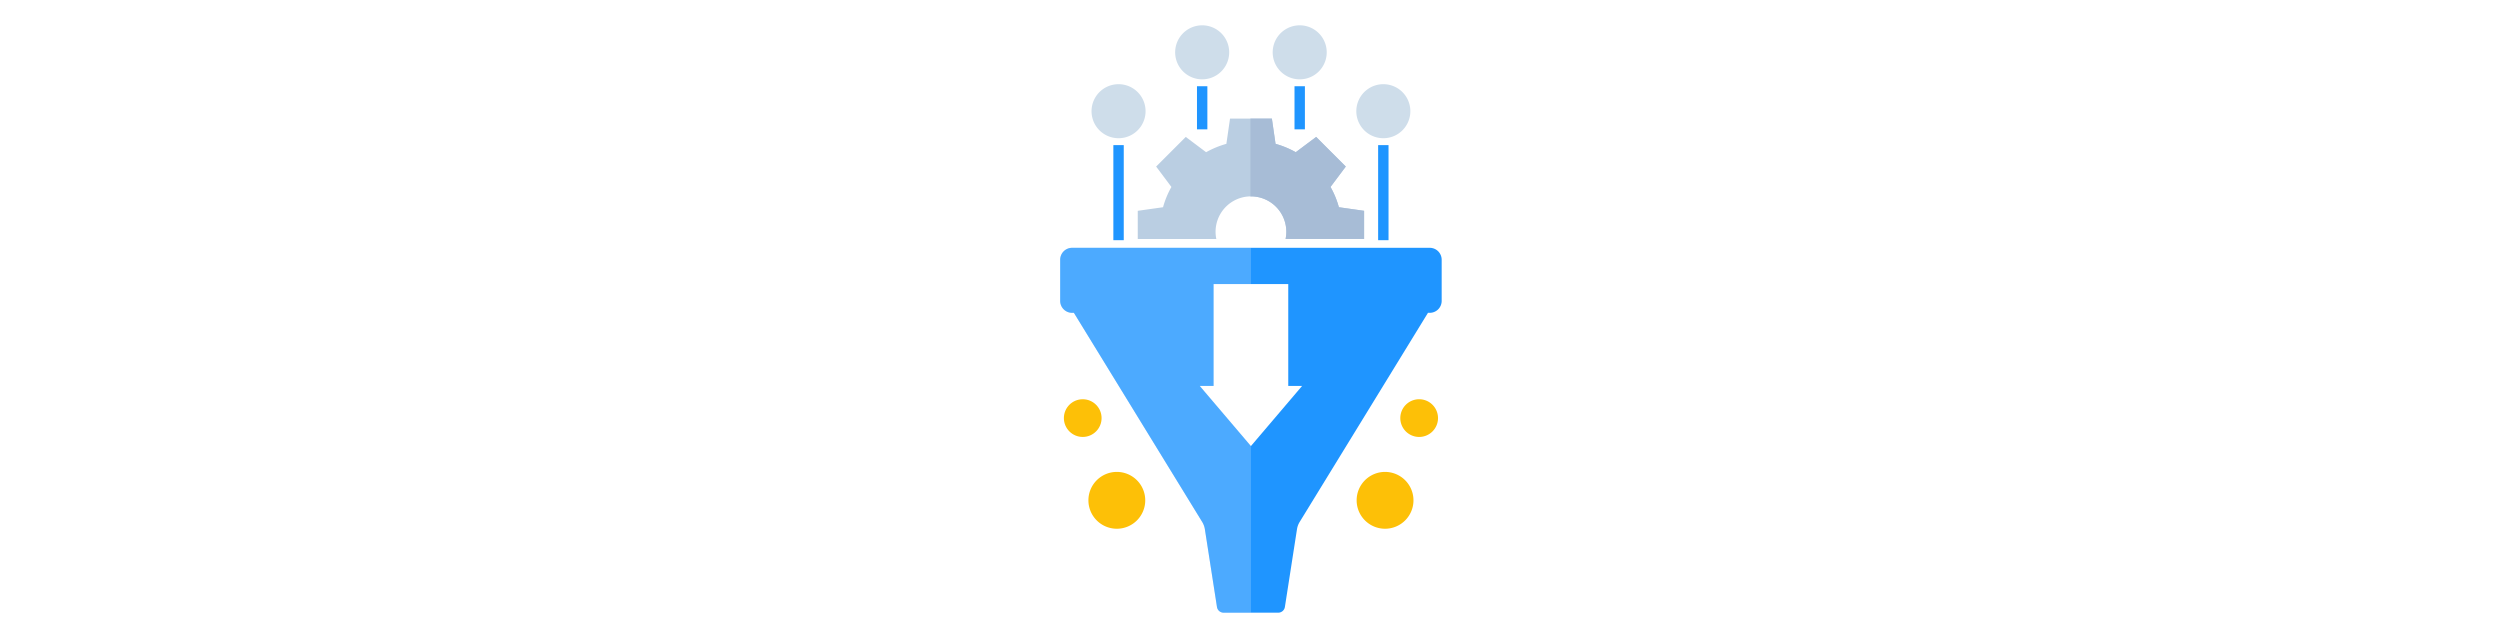 <svg height="136" viewBox="0 0 540 136" width="540" xmlns="http://www.w3.org/2000/svg"><path d="m0 0h540v136h-540z" fill="#fff"/><path d="m942.418 1000.522h-77.246a2.579 2.579 0 0 0 -2.58 2.579v8.884a2.579 2.579 0 0 0 2.58 2.579h.38l27.712 45.165a4.277 4.277 0 0 1 .582 1.583l2.612 16.792a1.454 1.454 0 0 0 1.435 1.229h11.8a1.454 1.454 0 0 0 1.435-1.229l2.612-16.792a4.284 4.284 0 0 1 .582-1.583l27.712-45.165h.38a2.579 2.579 0 0 0 2.58-2.579v-8.885a2.579 2.579 0 0 0 -2.576-2.578z" fill="#1f95ff" transform="translate(-633.592 -946.995)"/><path d="m903.794 1000.521h-38.623a2.579 2.579 0 0 0 -2.58 2.58v8.884a2.579 2.579 0 0 0 2.58 2.579h.38l27.712 45.165a4.28 4.28 0 0 1 .582 1.583l2.613 16.793a1.454 1.454 0 0 0 1.435 1.229h5.9z" fill="#fff" opacity=".2" transform="translate(-633.591 -946.994)"/><path d="m1083.965 1090.2-11.051-12.985h2.99v-22h16.122v22h2.99z" fill="#fff" transform="translate(-813.763 -993.853)"/><path d="m979.481 825.714v6.086h16.969a7.639 7.639 0 1 1 15.116-1.563 7.672 7.672 0 0 1 -.162 1.563h16.968v-6.083l-5.449-.776a19.172 19.172 0 0 0 -1.809-4.38l3.3-4.406-6.4-6.4-4.406 3.3a19.856 19.856 0 0 0 -4.367-1.808l-.79-5.45h-9.04l-.789 5.45a20.188 20.188 0 0 0 -4.38 1.808l-4.393-3.3-6.4 6.4 3.3 4.406a19.134 19.134 0 0 0 -1.808 4.38z" fill="#bacee2" transform="translate(-733.724 -780.179)"/><path d="m1168.253 824.938a19.159 19.159 0 0 0 -1.808-4.38l3.3-4.406-6.4-6.4-4.406 3.3a19.832 19.832 0 0 0 -4.366-1.807l-.79-5.45h-4.644v16.805c.042 0 .083-.007.124-.007a7.64 7.64 0 0 1 7.478 9.2h16.959v-6.083z" fill="#a7bcd6" transform="translate(-879.054 -780.178)"/><path d="m917.176 765.455a5.835 5.835 0 1 1 4.122-7.148 5.835 5.835 0 0 1 -4.122 7.148z" fill="#ceddea" transform="translate(-674.055 -735.8)"/><path d="m240.486 31.345h2.244v20.534h-2.244z" fill="#1f95ff"/><path d="m1043.172 676.744a5.835 5.835 0 1 1 4.122-7.148 5.835 5.835 0 0 1 -4.122 7.148z" fill="#ceddea" transform="translate(-781.988 -659.806)"/><path d="m258.548 18.627h2.244v9.313h-2.244z" fill="#1f95ff"/><path d="m1313.079 765.455a5.835 5.835 0 1 0 -4.122-7.148 5.835 5.835 0 0 0 4.122 7.148z" fill="#ceddea" transform="translate(-1015.792 -735.8)"/><path d="m297.677 31.345h2.244v20.534h-2.244z" fill="#1f95ff"/><path d="m1187.083 676.744a5.835 5.835 0 1 0 -4.122-7.148 5.835 5.835 0 0 0 4.122 7.148z" fill="#ceddea" transform="translate(-907.86 -659.806)"/><path d="m279.614 18.627h2.244v9.313h-2.244z" fill="#1f95ff"/><g fill="#fdc007"><g transform="translate(229.798 86.236)"><path d="m917.394 1344.307a6.137 6.137 0 1 1 -6.137-6.137 6.137 6.137 0 0 1 6.137 6.137z" transform="translate(-899.82 -1322.473)"/><ellipse cx="4.072" cy="4.072" rx="4.072" ry="4.072"/></g><path d="m1309.26 1344.307a6.137 6.137 0 1 0 6.137-6.137 6.137 6.137 0 0 0 -6.137 6.137z" transform="translate(-1016.225 -1236.237)"/><path d="m1375.043 1232.75a4.072 4.072 0 1 0 4.072-4.072 4.072 4.072 0 0 0 -4.072 4.072z" transform="translate(-1072.577 -1142.442)"/></g></svg>